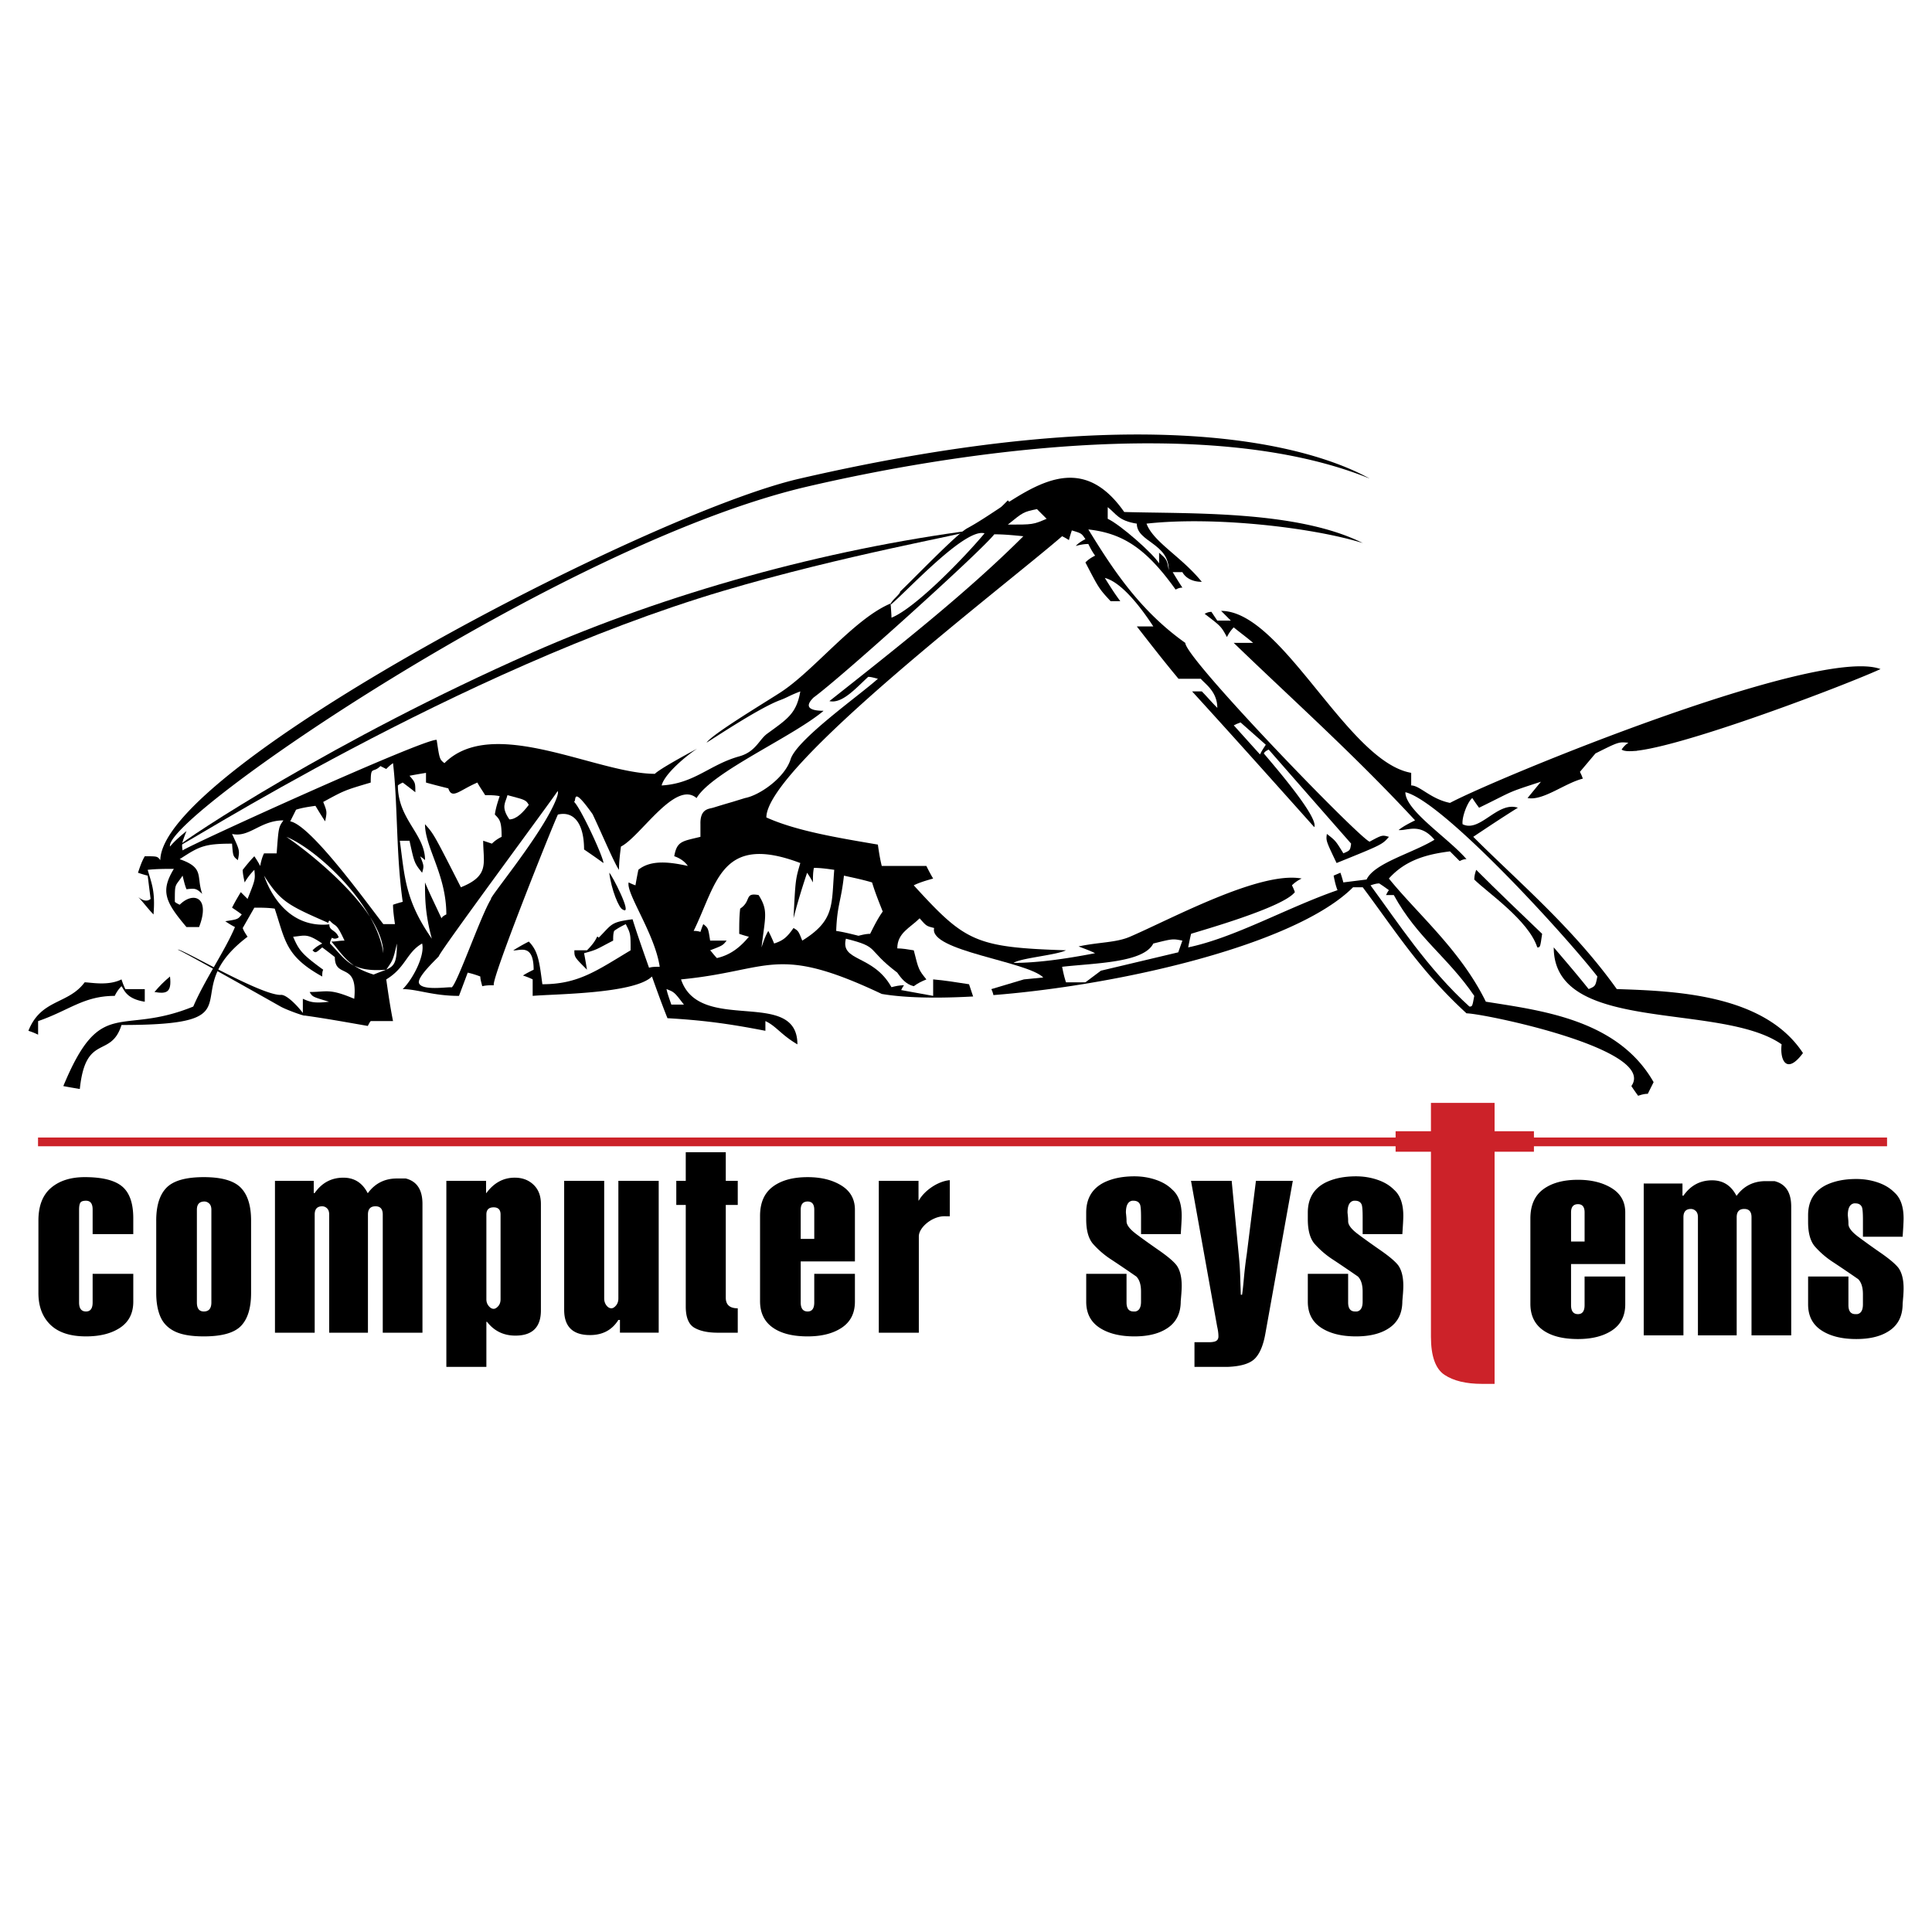 <svg xmlns="http://www.w3.org/2000/svg" width="2500" height="2500" viewBox="0 0 192.756 192.756"><g fill-rule="evenodd" clip-rule="evenodd"><path fill="#fff" d="M0 0h192.756v192.756H0V0z"/><path d="M189.826 130.08c0 1.164-.412 2.039-1.242 2.631-.828.592-1.953.885-3.379.885-1.447 0-2.609-.289-3.49-.871s-1.32-1.445-1.32-2.592v-2.775h4.023v2.855c0 .598.232.898.693.898h.188c.377-.07.566-.396.566-.979v-1.004c0-.688-.158-1.189-.473-1.508-.941-.65-1.775-1.215-2.498-1.691a8.83 8.83 0 0 1-1.84-1.586c-.441-.529-.66-1.338-.66-2.434v-.66c0-1.41.598-2.416 1.791-3.014.838-.406 1.844-.607 3.02-.607.754 0 1.467.115 2.139.344.672.227 1.213.555 1.635.977.629.545.943 1.418.943 2.619 0 .174-.012.445-.031.805-.021.361-.045.701-.064 1.018h-3.961v-1.664c0-.672-.031-1.094-.094-1.27-.107-.264-.326-.396-.66-.396h-.127c-.42.07-.629.465-.629 1.189.02.176.035.334.047.477.014.143.016.279.016.422.021.354.336.758.943 1.217a71.61 71.61 0 0 0 2.264 1.625c.9.625 1.498 1.135 1.793 1.521.334.475.504 1.152.504 2.035 0 .211-.012.459-.031.74l-.066.793zm-25.832 3.147v-15.148h3.867v1.215h.096c.709-1.02 1.666-1.533 2.859-1.533 1.09 0 1.898.514 2.422 1.533h.031c.711-.967 1.678-1.453 2.893-1.453h.881c1.113.281 1.666 1.127 1.666 2.537v12.85h-3.961v-11.791c0-.545-.24-.82-.725-.82-.502 0-.754.275-.754.82v11.791h-3.867v-11.791c0-.281-.074-.488-.221-.621a.686.686 0 0 0-.471-.199c-.504 0-.754.275-.754.82v11.791h-3.962v-.001zm-7.25-12.268v2.908h1.352v-2.908c0-.545-.221-.818-.66-.818-.459 0-.692.273-.692.818zm0 9.254c0 .598.232.898.691.898.439 0 .66-.301.66-.898v-2.855h4.057v2.775c0 1.146-.438 2.01-1.305 2.592-.869.582-2.008.871-3.412.871-1.51 0-2.676-.301-3.506-.898-.828-.598-1.242-1.471-1.242-2.617v-8.512c0-1.307.424-2.275 1.273-2.908.85-.635 2.01-.953 3.475-.953 1.34 0 2.465.277 3.365.834.898.555 1.352 1.361 1.352 2.418v5.156h-5.408v4.097zm-16.832-.397c0 1.162-.412 2.039-1.24 2.629-.83.592-1.955.887-3.381.887-1.447 0-2.609-.291-3.49-.871-.881-.584-1.32-1.445-1.32-2.592v-2.777h4.023v2.855c0 .6.232.9.693.9h.188c.377-.07.566-.396.566-.979v-1.006c0-.688-.156-1.189-.473-1.506-.943-.65-1.775-1.217-2.498-1.691a8.881 8.881 0 0 1-1.84-1.586c-.439-.529-.66-1.34-.66-2.434v-.66c0-1.412.598-2.416 1.791-3.014.838-.406 1.844-.609 3.02-.609.754 0 1.465.117 2.139.346.672.227 1.213.553 1.635.977.629.545.943 1.418.943 2.617 0 .176-.012.447-.031.807-.021.359-.045.701-.064 1.018h-3.961v-1.666c0-.67-.031-1.094-.094-1.268-.107-.266-.326-.396-.66-.396h-.127c-.42.068-.629.465-.629 1.189.02.174.035.334.047.475.012.143.016.281.016.424.021.354.334.756.943 1.217.609.459 1.365 1 2.264 1.625.9.625 1.498 1.133 1.793 1.521.334.475.504 1.152.504 2.035 0 .211-.012.459-.031.74l-.066.793zm-13.664 3.225c-.207 1.18-.562 2.02-1.053 2.512-.492.492-1.389.768-2.688.82h-3.334v-2.459h1.416c.357 0 .607-.043.754-.133.145-.088.221-.238.221-.449 0-.301-.045-.625-.127-.979l-2.609-14.541h4.057l.723 7.562c.062.635.105 1.268.125 1.902s.043 1.27.064 1.904h.125c.062-.424.125-.994.188-1.719a40.57 40.57 0 0 1 .283-2.354l.912-7.297h3.68l-2.737 15.231zm-8.445-3.225c0 1.162-.412 2.039-1.24 2.629-.83.592-1.955.887-3.381.887-1.447 0-2.609-.291-3.49-.871-.881-.584-1.32-1.445-1.32-2.592v-2.777h4.023v2.855c0 .6.232.9.691.9h.189c.377-.07.566-.396.566-.979v-1.006c0-.688-.156-1.189-.473-1.506-.941-.65-1.775-1.217-2.498-1.691a8.83 8.83 0 0 1-1.84-1.586c-.441-.529-.66-1.34-.66-2.434v-.66c0-1.412.598-2.416 1.791-3.014.838-.406 1.844-.609 3.02-.609.754 0 1.465.117 2.139.346.672.227 1.213.553 1.635.977.629.545.943 1.418.943 2.617 0 .176-.012.447-.031.807-.021.359-.043.701-.064 1.018h-3.961v-1.666c0-.67-.031-1.094-.094-1.268-.107-.266-.328-.396-.662-.396h-.125c-.42.068-.629.465-.629 1.189.02.174.035.334.047.475.012.143.016.281.016.424.021.354.336.756.943 1.217.609.459 1.365 1 2.264 1.625.9.625 1.498 1.133 1.793 1.521.334.475.504 1.152.504 2.035 0 .211-.012.459-.031.74-.022.282-.044.545-.065.793z"/><path d="M139.24 114.908v-2.047h3.525v-2.824h6.35v2.824h3.926v2.047h-3.926v23.161h-1.25c-1.6 0-2.85-.303-3.75-.902-.898-.6-1.35-1.871-1.35-3.801v-18.457h-3.525v-.001z" fill="#cc2229"/><path d="M3.833 128.996v-7.217c0-1.465.421-2.551 1.258-3.266.837-.713 1.961-1.07 3.364-1.07 1.741 0 2.983.307 3.726.926.743.617 1.116 1.676 1.116 3.172v1.586H9.242v-2.459c0-.58-.22-.871-.661-.871-.294 0-.483.066-.566.197-.082.133-.125.367-.125.701v9.252c0 .6.231.9.691.9.44 0 .661-.301.661-.9v-2.855h4.056v2.777c0 1.146-.437 2.008-1.305 2.592-.868.58-2.008.871-3.412.871-1.572 0-2.755-.387-3.553-1.162-.798-.777-1.195-1.834-1.195-3.174zm11.753-7.217c0-1.498.346-2.594 1.038-3.293.692-.695 1.93-1.043 3.71-1.043 1.761 0 2.987.348 3.679 1.043.692.699 1.038 1.795 1.038 3.293v7.217c0 1.498-.334 2.594-1.006 3.291-.672.697-1.907 1.045-3.71 1.045-1.238 0-2.197-.162-2.877-.488-.68-.328-1.163-.811-1.446-1.455s-.425-1.441-.425-2.393v-7.217h-.001zm4.057-1.084v9.252c0 .6.232.9.691.9.504 0 .755-.301.755-.9v-9.252c0-.281-.075-.488-.22-.621s-.303-.199-.472-.199c-.502 0-.754.275-.754.82zm7.791 12.268v-15.15h3.868v1.217h.094c.711-1.021 1.667-1.533 2.861-1.533 1.089 0 1.898.512 2.421 1.533h.031c.712-.969 1.679-1.453 2.893-1.453h.88c1.113.281 1.667 1.127 1.667 2.537v12.85h-3.961V121.17c0-.545-.24-.818-.723-.818-.503 0-.755.273-.755.818v11.793h-3.867V121.17c0-.279-.075-.488-.22-.619a.687.687 0 0 0-.472-.199c-.503 0-.754.273-.754.818v11.793h-3.963zm17.099 3.41v-18.561h3.962v1.217h.031c.755-1.021 1.698-1.533 2.83-1.533.755 0 1.38.234 1.871.701.491.465.739 1.105.739 1.916v10.627c0 1.676-.849 2.514-2.547 2.514-1.175 0-2.118-.461-2.83-1.377h-.063v4.496h-3.993zm3.993-15.203v8.461c0 .264.079.488.236.674s.318.277.487.277c.146 0 .299-.088.456-.264s.236-.406.236-.688v-8.461c0-.475-.232-.713-.692-.713-.483.001-.723.239-.723.714zm17.193-3.358v15.15h-3.867v-1.27h-.157c-.629 1.004-1.572 1.508-2.83 1.508-1.718 0-2.578-.838-2.578-2.514v-12.875h3.993v11.738c0 .266.074.494.22.688.146.195.314.291.503.291.146 0 .298-.092.457-.277.156-.186.235-.42.235-.701v-11.738h4.024zm1.755 2.407v-2.406h.944v-2.854h3.993v2.854h1.195v2.406h-1.195v9.254c0 .703.397 1.057 1.195 1.057v2.434h-1.981c-1.006 0-1.792-.17-2.358-.502-.566-.336-.849-1.043-.849-2.115V120.22h-.944v-.001zm12.413 9.728c0 .6.232.9.692.9.439 0 .66-.301.66-.9v-2.855h4.056v2.777c0 1.146-.436 2.008-1.305 2.592-.868.58-2.007.871-3.411.871-1.51 0-2.677-.301-3.506-.898-.829-.598-1.242-1.471-1.242-2.617v-8.514c0-1.305.425-2.273 1.273-2.908s2.008-.951 3.475-.951c1.34 0 2.464.277 3.364.834.9.555 1.352 1.359 1.352 2.418v5.154h-5.408v4.097zm0-9.252v2.908h1.353v-2.908c0-.545-.221-.82-.66-.82-.46 0-.693.275-.693.82zm7.792 12.268v-15.15h3.962v1.967h.031c.536-.986 1.909-1.938 3.089-2.033v3.604l-.51-.006c-1.247-.016-2.579 1.123-2.579 2.004v9.615h-3.993v-.001z"/><path fill="#cc2229" d="M3.794 114.363h184.477v-.873H3.794v.873z"/><path d="M163.438 109.326a21.151 21.151 0 0 1-.676-.969c2.611-3.676-14.803-7.256-16.447-7.256-4.645-4.256-7.16-8.32-10.354-12.577h-.967c-7.74 7.739-36.861 12.384-47.02 10.642-10.643-5.03-11.029-2.32-20.027-1.451 1.838 5.516 11.61.775 11.61 6.482-1.645-.967-2.129-1.838-3.193-2.322v.969c-3.966-.775-6.481-1.064-9.771-1.258-.581-1.451-1.064-2.807-1.548-4.16-1.742 1.74-9.771 1.74-11.9 1.934v-1.645c-.387-.193-.677-.289-.967-.387.291-.193.677-.387 1.064-.58 0-2.709-1.451-1.838-2.031-1.935.483-.29.967-.581 1.548-.871.968.967 1.064 2.128 1.354 4.257 3.58 0 5.418-1.354 8.804-3.386 0-1.645 0-1.645-.484-2.612-.387.193-.774.387-1.161.678-.097.29-.097.58-.097.967-1.696.873-1.521.881-2.902 1.257.097.484.193 1.065.29 1.645-1.258-1.258-1.258-1.258-1.258-1.935h1.258c1.228-1.228.877-1.564 1.168-1.258 1.354-1.354 1.154-1.548 3.379-1.838.484 1.548 1.064 3.192 1.645 4.837.29-.098.677-.098 1.064-.098-.484-3.289-3.387-7.352-3.097-8.417.194.097.387.193.678.29.097-.58.193-1.064.29-1.548 1.306-1.075 3.323-.731 4.935-.387-.314-.455-.798-.779-1.355-.968.267-1.535.825-1.488 2.613-1.935v-1.258c-.045-1.563.859-1.521 1.257-1.645a95.079 95.079 0 0 1 1.935-.581l1.258-.387c1.474-.278 3.976-2.038 4.547-3.87.616-1.978 6.918-6.411 8.708-8.03-.388-.094-.678-.19-.968-.19-1.258 1.161-2.612 2.709-3.87 2.419 6.482-5.128 13.642-10.74 19.35-16.448-.967-.097-1.936-.193-2.902-.193-1.258 1.645-15.122 14.154-18.024 16.282-1.017.987-.299 1.327.996 1.327-3.096 2.612-11.126 6.095-12.674 8.708-2.128-1.838-5.611 3.87-7.546 4.837-.097.774-.194 1.548-.194 2.322-.484-.677-1.893-4.029-2.637-5.56-2.139-3.009-1.565-1.238-1.855-1.238.686.636 2.944 5.54 2.944 6.12a75.949 75.949 0 0 0-1.935-1.354c0-2.516-.968-3.87-2.612-3.483-.677 1.451-6.772 16.738-6.385 17.029-.387 0-.774 0-1.161.096-.097-.387-.193-.678-.193-.967a8.965 8.965 0 0 0-1.258-.387l-.871 2.32c-2.612 0-4.16-.676-5.612-.676 1.064-1.064 2.226-3.387 1.935-4.548-1.548.871-1.645 2.419-3.58 3.579.194 1.355.387 2.709.677 4.16h-2.226c-.097.098-.193.291-.29.484-2.167-.377-4.241-.754-6.314-1.041l.007.014c-.193 0-1.852-.598-2.399-.908-.518-.293-3.627-2.051-6.289-3.531-1.605 3.506 1.463 5.371-9.579 5.371-1.064 3.385-3.58.773-4.16 6.385-.58-.098-1.161-.193-1.645-.291 3.773-9.094 5.611-4.934 12.964-7.934.534-1.246 1.252-2.531 1.966-3.783-1.826-1.015-3.345-1.844-3.499-1.883.042-.127 1.636.736 3.581 1.741.811-1.421 1.606-2.793 2.112-4.007-.387-.193-.677-.387-.967-.58 1.257-.193 1.257-.193 1.645-.678-.387-.29-.677-.483-.968-.677.291-.581.581-1.064.871-1.548l.677.677c.774-1.935.774-1.935.677-2.902a6.235 6.235 0 0 0-.968 1.258c-.097-.483-.193-.871-.193-1.258.387-.483.774-.967 1.161-1.354.193.291.387.581.58.968.097-.484.194-.871.387-1.258h1.258c.193-2.612.193-2.612.677-3.29-2.322 0-3.386 1.742-5.128 1.354.774 1.646.774 1.646.581 2.613-.483-.387-.483-.387-.581-1.645-2.806 0-3.289.29-5.225 1.548 2.516.871 1.631 1.701 2.25 3.462-.604-.56-.702-.56-1.572-.463-.193-.484-.29-.967-.387-1.354-.774 1.161-.774.677-.774 2.612.097.097.29.193.483.29 1.355-1.354 3.097-.774 1.936 2.225h-1.258c-2.128-2.515-2.612-3.58-1.258-5.805-.871 0-1.741 0-2.612.097.387 1.354.774 2.128.581 4.45-.484-.483-1.137-1.351-1.524-1.737.61.49.98.393 1.234.189l-.29-2.322c-.387-.097-.677-.194-.968-.29.194-.581.387-1.161.678-1.645 1.257 0 1.257 0 1.548.387.144-9.224 48.521-34.539 63.741-38.053 34.733-8.021 50.995-3.286 56.917-.018-16.438-6.682-42.671-2.338-56.15.812-24.485 5.721-64.2 32.966-63.541 35.903.484-.58 1.064-1.064 1.645-1.547-.484 1.257-.484 1.257-.387 1.935.581-.484 24.188-11.223 25.349-11.03.29 1.935.29 1.935.774 2.322 4.837-4.837 15.189 1.064 20.994 1.064.484-.483 3.042-1.878 4.216-2.508-1.096.714-3.249 2.508-3.539 3.669 3.29-.193 4.779-2.078 7.74-2.902 1.651-.46 1.976-1.667 2.783-2.257 2.019-1.476 2.925-2 3.312-4.226-1.189.458-1.234.58-2.019.873-2.146.802-6.765 3.913-7.335 4.238.6-.857 5.416-3.748 7.353-4.996 3.35-2.158 7.377-7.376 11.02-8.888 0 .291.076 1.033.076 1.42 2.418-.967 7.353-6.095 9.287-8.417-1.934-.58-7.752 5.795-9.397 7.15 0-.388.981-1.055.981-1.345 1.187-1.113 5.625-5.737 6.685-6.31 4.993-2.697 10.579-8.901 15.665-1.624 6.48.193 17.221-.193 23.799 3.096-5.004-1.551-14.801-2.686-21.574-1.935.678 1.838 3.482 3.29 5.514 5.805-1.354 0-1.838-.774-1.934-.968h-.969c.291.484.582.968.969 1.548-.291 0-.484.097-.678.193-2.902-4.063-5.225-5.612-8.707-5.998 2.322 3.773 5.031 8.03 9.674 11.319 0 1.548 17.223 19.35 18.383 19.833 1.258-.677 1.258-.677 1.936-.484-.678.774-.678.774-5.225 2.612-1.064-2.225-1.064-2.225-.969-2.903.871.678.871.678 1.646 1.936.676-.29.676-.29.773-.968-2.807-3.192-5.516-6.289-8.225-9.384-.193.097-.387.193-.482.387.289.387 5.514 6.289 5.031 7.353-4.064-4.547-8.127-9.094-12.191-13.545h.967c.484.483.969 1.064 1.549 1.645 0-1.645-1.258-2.418-1.645-2.902h-2.225c-1.451-1.741-2.807-3.483-4.16-5.225h1.645c-1.451-2.225-3.291-4.45-4.838-4.837.484.774.967 1.548 1.547 2.322h-.967c-1.16-1.257-1.16-1.257-2.516-3.87.291-.29.58-.484.969-.677-.291-.387-.484-.774-.678-1.161-.484 0-.871.097-1.258.193.289-.29.58-.483.967-.677-.387-.581-.387-.581-1.354-.871-.098.29-.193.581-.291.968a5.671 5.671 0 0 0-.678-.387C100.163 58.53 76.46 76.525 76.46 81.556c2.999 1.355 7.16 2.032 11.126 2.709.097.678.194 1.354.387 2.129h4.45c.193.387.387.773.677 1.258-.677.193-1.354.387-1.935.677 5.128 5.612 6.095 6.192 15.189 6.482-.967.483-4.547.774-5.223 1.257 2.32 0 5.127-.386 8.127-.967-.582-.29-1.162-.483-1.646-.677 2.047-.438 3.723-.361 5.129-.968 4.17-1.8 12.965-6.579 17.125-5.805a3.458 3.458 0 0 0-.969.677c.098.194.193.387.291.678-1.162 1.548-9.482 3.87-10.352 4.16-.098.387-.195.871-.291 1.354 4.645-.968 9.869-3.967 14.898-5.708-.193-.484-.289-.967-.387-1.451l.678-.29c.098.29.193.581.291.967l2.32-.29c.775-1.645 4.549-2.612 6.773-3.967-1.451-1.742-2.709-.871-3.58-.968.484-.387 1.064-.677 1.645-.967-6.094-6.579-12.287-12.093-18.092-17.705h1.936c-.678-.581-1.355-1.064-1.936-1.548a3.528 3.528 0 0 0-.678.968c-.58-1.064-.58-1.064-2.225-2.322.193-.097.387-.193.678-.193l.58.871h1.355c-.389-.387-.678-.678-.969-.968 6.125 0 12.588 15.058 18.963 16.157v1.258c.871 0 1.936 1.354 3.871 1.741 4.74-2.515 36.744-15.691 42.955-13.351-4.256 1.935-23.994 9.384-25.832 8.03.193-.291.389-.484.678-.678-.967-.097-.967-.097-3.289 1.064l-1.549 1.838c.098.193.193.387.291.677-1.793.447-3.984 2.241-5.516 1.935l1.336-1.627c-3.58 1.161-2.594.853-6.172 2.594-.291-.387-.484-.677-.678-.967-.484.387-1.064 1.935-.967 2.612 1.74.871 3.482-2.322 5.514-1.645-1.547.967-3 1.935-4.451 2.902 4.549 4.547 9.967 9.094 14.32 15.19 5.707.193 14.705.482 18.576 6.385-1.646 2.225-2.322.678-2.129-.871-6.096-4.256-22.736-.967-22.736-9.674 1.16 1.354 2.322 2.709 3.482 4.161.678-.291.678-.291.871-1.258-3.482-4.451-15.48-17.512-19.156-18.383 0 1.838 4.256 4.547 6.096 6.676-.291 0-.484.097-.678.193l-.967-.967c-2.322.29-4.451.871-6.096 2.709 2.902 3.579 7.158 7.159 9.674 12.288 5.418.871 13.158 1.74 16.738 8.029-.193.387-.387.773-.58 1.162-.381.004-.672.1-.963.197zm-133.223-8.26V99.65c.677.291 1.064.484 2.612.291-1.645-.484-1.645-.484-1.935-.969 1.741 0 1.935-.387 4.45.678.387-3.773-1.935-1.936-1.935-4.16a46.983 46.983 0 0 0-1.258-.967c-.677.58-.677.58-.968.29.291-.29.581-.484.968-.677-1.548-1.064-1.742-.774-2.903-.677.581 1.354.871 1.741 3 3.29-.097.193-.097.387-.097.678-3.677-2.032-3.677-3.58-4.741-6.773-.677-.097-1.354-.097-2.031-.097l-1.161 2.031c.097.291.291.581.484.871-1.598 1.208-2.443 2.301-2.921 3.27 2.371 1.215 5.112 2.535 6.211 2.535.589-.096 1.76 1.174 2.225 1.802z"/><path d="M2.834 102.844c1.258-3.193 3.967-2.613 5.612-4.838.581 0 2.322.387 3.676-.291.097.291.193.582.387.969h1.935v1.258c-1.838-.291-2.032-1.162-2.322-1.549-.29.291-.484.58-.677.967-3.096 0-4.547 1.453-7.643 2.516v1.355a6.353 6.353 0 0 0-.968-.387z"/><path d="M66.979 100.23c-.193-.58-.387-1.064-.483-1.547.774.289.774.289 1.741 1.547h-1.258zM146.604 100.424c-4.16-3.771-7.158-8.417-9.867-12.093.289-.097.58-.193.869-.193.291.193.582.387.969.677-.098.097-.193.291-.291.484h.775c2.355 4.296 5.363 6.152 8.029 10.061-.193 1.064-.193 1.064-.484 1.064zM97.262 99.941l-.58-1.742c-1.258-.193-2.419-.387-3.58-.484v1.645l-3.192-.58c.097-.193.193-.387.29-.482-.484 0-.871.096-1.258.193-1.838-3.291-5.127-2.516-4.547-4.838 3.483.871 1.935.968 5.128 3.387.409.596.861 1.162 1.645 1.354.387-.291.774-.482 1.258-.678-.774-.967-.774-.967-1.258-2.902-.58-.097-1.161-.193-1.645-.193 0-1.548 1.258-2.032 2.226-3 .677.774.677.774 1.451.967-.57 2.283 9.269 3.315 10.888 4.934l-1.934.193-3.246.969c.291.58.359 1.33.068 1.717-.869-.473-.722-.46-1.714-.46z" fill="#fff"/><path d="M15.412 98.973c.484-.58.968-1.062 1.548-1.547.194 1.644-.387 1.74-1.548 1.547zM43.856 98.973c0-.387.097-.676.193-.967.387-.096.871-.193 1.354-.291 1.548-4.74 8.03-15.77 10.642-18.769-.967-.097-1.645.484-2.612.677-.774 4.74-10.062 11.029-8.708 16.447-.967-.483-.967-.483-2.128-.29-.097.387-.194.774-.291 1.258.097-.484.291-.969.484-1.452.677 0 1.451.097 2.225.193-1.935-2.902 7.547-12.965 8.417-16.157 1.645-.774 1.645-.774 2.612-.677-1.645 2.612-9.771 18.866-11.997 19.351.097.096.193.289.387.482-.191.001-.384.099-.578.195z"/><path d="M106.355 98.006c-.193-.58-.289-1.064-.387-1.549 3.252-.374 8.129-.389 9.096-2.321 1.934-.484 1.934-.484 2.902-.29l-.412 1.168-7.715 1.832-1.549 1.16h-1.935zM37.277 97.232c-2.515-.775-3.053-1.936-4.213-3.291.483 0 .73-.096 1.311-.096-.774-1.645-.797-1.385-1.227-1.75-.146-.124-.227-.251-.291-.236-.039.01-.07.071-.106.216-3.967-1.741-4.761-2.1-6.406-4.712.774 2.225 2.745 5.247 6.518 4.86-.035.654.641.523.931 1.297-.135.081-.386.229-.676.035-.097.193-.194.387-.194.581 1.548 1.548 2.032 2.903 5.612 2.612.677-.967.677-.967 1.064-2.612h-.967c-.193.291-.29.581-.387.967 0-4.354-7.643-10.255-9.675-11.61 3.096 1.258 8.998 6.772 9.675 11.61.097-.387.194-.677.387-.967h.967c-.001 2.612-.484 2.321-2.323 3.096zM71.527 95.587c-.291-.291-.484-.581-.677-.774 1.257-.484 1.257-.484 1.645-.967H70.85c-.194-1.258-.194-1.258-.677-1.645-.097.193-.193.484-.29.774-.291-.097-.484-.097-.678-.097 2.322-4.741 2.709-9.772 10.643-6.773-.484 1.645-.484 1.645-.678 5.515.388-1.548.871-3.096 1.355-4.547.193.29.387.581.58.967 0-.483 0-.967.097-1.451.677 0 1.354.097 2.031.193-.29 3.483.097 5.031-3.192 7.063-.387-.967-.387-.967-.871-1.258-.677.968-1.064 1.258-1.935 1.548a15.183 15.183 0 0 0-.581-1.257c-.291.483-.484 1.064-.677 1.645.374-3.11.685-3.683-.29-5.223-1.459-.264-.678.579-1.838 1.353-.097.774-.097 1.645-.097 2.516.29.097.581.193.967.29-.967 1.161-1.934 1.837-3.192 2.128z" fill="#fff"/><path d="M153.377 94.523c-.871-2.709-5.031-5.515-6.289-6.772 0-.387.098-.677.193-.968 2.129 2.128 4.354 4.257 6.578 6.386-.193 1.354-.193 1.354-.482 1.354z"/><path d="M43.083 93.652c-2.709-3.87-2.709-6.289-3.193-9.771h.967c.484 2.225.484 2.225 1.258 3.193.193-.677.193-.677-.193-1.645.097.097.29.193.484.387 0-2.613-2.709-4.063-2.709-7.45.097-.097.29-.193.483-.291.387.291.774.581 1.258.968 0-.968 0-.968-.581-1.645.484-.097 1.064-.193 1.645-.29v.967c.677.194 1.451.387 2.225.581.376 1.13 1.08.201 2.902-.581.194.387.484.774.774 1.258.483 0 .967 0 1.451.097-.193.58-.387 1.161-.484 1.838.484.484.677.677.677 2.225a3.503 3.503 0 0 0-.968.677l-.871-.29c0 2.225.677 3.483-2.225 4.644-2.709-5.322-2.709-5.322-3.58-6.289 0 2.322 2.128 5.031 2.128 8.998-.193.097-.387.194-.484.387-.581-1.258-1.161-2.418-1.645-3.58.003 1.548.003 3.096.681 5.612zM45.042 98.516c-.108-.109-2.935.396-3.239-.428-.236-.641 2.03-2.659 1.987-2.701.097-.484 11.639-16.058 11.832-16.445.072 0 .145.278-.421 1.461-1.696 3.551-6.496 9.289-6.205 9.289-.996 1.559-3.47 8.726-3.954 8.824zM85.652 93.362c-.774-.193-1.548-.387-2.225-.483.097-2.613.484-2.903.774-5.515.871.194 1.838.387 2.806.677.29.968.677 1.935 1.064 2.902-.484.677-.871 1.451-1.258 2.226-.387-.001-.774.096-1.161.193zM38.245 92.201c-1.935-2.516-7.256-9.868-9.288-10.255l.581-1.161c.58-.194 1.258-.291 1.935-.387.29.484.58.967.967 1.548.193-.967.193-.967-.193-1.935 2.128-1.161 2.128-1.161 4.74-1.935 0-1.742.194-.871.968-1.645l.581.291c.194-.194.387-.388.677-.581.484 4.16.29 9.095.967 13.835a12.14 12.14 0 0 0-.967.29c0 .581.097 1.258.193 1.935h-1.161z" fill="#fff"/><path d="M32.15 91.233c-.194-.677-.291-1.354-.387-1.935.677.967.677.967.677 1.935h-.29zM62.142 90.75c-.387-.097-1.161-2.032-1.354-3.676.193.095 2.418 4.353 1.354 3.676zM45.985 83.01c-.29-.291-.29-.291-2.902-.484 2.612.193 2.612.193 2.902.484z"/><path d="M50.822 81.752c-.871-1.258-.387-1.645-.193-2.419 1.838.484 1.838.484 2.128.967-.58.775-1.257 1.452-1.935 1.452z" fill="#fff"/><path d="M157.246 76.237c-.289-.097-.289-.097 1.355-.677-.484.193-.968.387-1.355.677z"/><path d="M125.707 75.27l-2.613-2.902c.193-.097.387-.194.678-.291.773.678 1.645 1.452 2.516 2.226-.194.289-.388.58-.581.967zM156.473 75.463c.484-.291.967-.484 1.549-.677-.583.193-1.065.387-1.549.677z" fill="#fff"/><path d="M163.051 74.979c.387-.193.775-.387 1.162-.484 0-.387.096-.677.193-.967-1.355.29-1.355.29-1.549.677 2.42-1.548 4.16-2.032 7.354-2.902-.098.29-.193.58-.193.967-2.323.871-4.645 1.742-6.967 2.709z"/><path d="M166.631 73.044c1.258-.677 2.902-.968 2.516-1.161-.292.581-2.129.968-2.516 1.161zM80.524 69.368c3.87-3.096 3.87-3.096 4.547-4.257-.29-.097-.483-.193-.677-.193 1.258-.967 2.226-2.709 3.967-2.322l-.29.581c-.193-.097-.387-.194-.484-.291-2.129 2.418-4.547 4.644-7.063 6.482zM87.974 67.53c.483-.387.967-.774 1.548-1.161-.387-.097-.677-.097-.968-.097 1.064-.871 4.063-4.063 5.515-3.58 3.483-2.709 7.257-6.289 10.642-9.482-.482-.097-.869-.193-1.258-.193-2.225 2.032-4.449 4.16-6.675 6.289 5.612-4.838 6.481-6.096 7.45-6.772.193.193.387.387.58.677-4.74 4.934-11.319 10.449-16.834 14.319z"/><path d="M118.256 67.046c-1.258-1.258-2.418-2.515-3.578-3.676 1.16 1.161 2.32 2.418 3.578 3.676z" fill="#fff"/><path d="M118.934 66.756c-.967-1.161-1.936-2.322-2.902-3.386.966 1.064 1.935 2.225 2.902 3.386zM17.653 84.511c.822-.802 15.726-10.716 35.423-19.395 13.477-5.938 29.2-10.3 44.193-12.247-1.098.444-13.082 2.509-25.152 6.094-26.582 7.897-54.081 25.616-54.464 25.548z"/><path d="M116.611 56.887c-.193-1.064-.193-1.064-.967-1.741v1.064c-.58-.967-3.871-3.87-5.127-4.45v-1.161c.869.677 1.062 1.354 2.902 1.645.001 1.838 3.192 1.934 3.192 4.643z" fill="#fff"/><path d="M98.617 52.727c-.193-.097-.389-.193-.582-.193.775-.871 1.646-1.741 2.516-2.612.193.193.389.387.582.677-.871.677-1.742 1.354-2.516 2.128z"/><path d="M100.551 52.34c1.549-1.258 1.549-1.258 2.902-1.548l.969.967c-1.356.581-1.356.581-3.871.581z" fill="#fff"/></g></svg>
